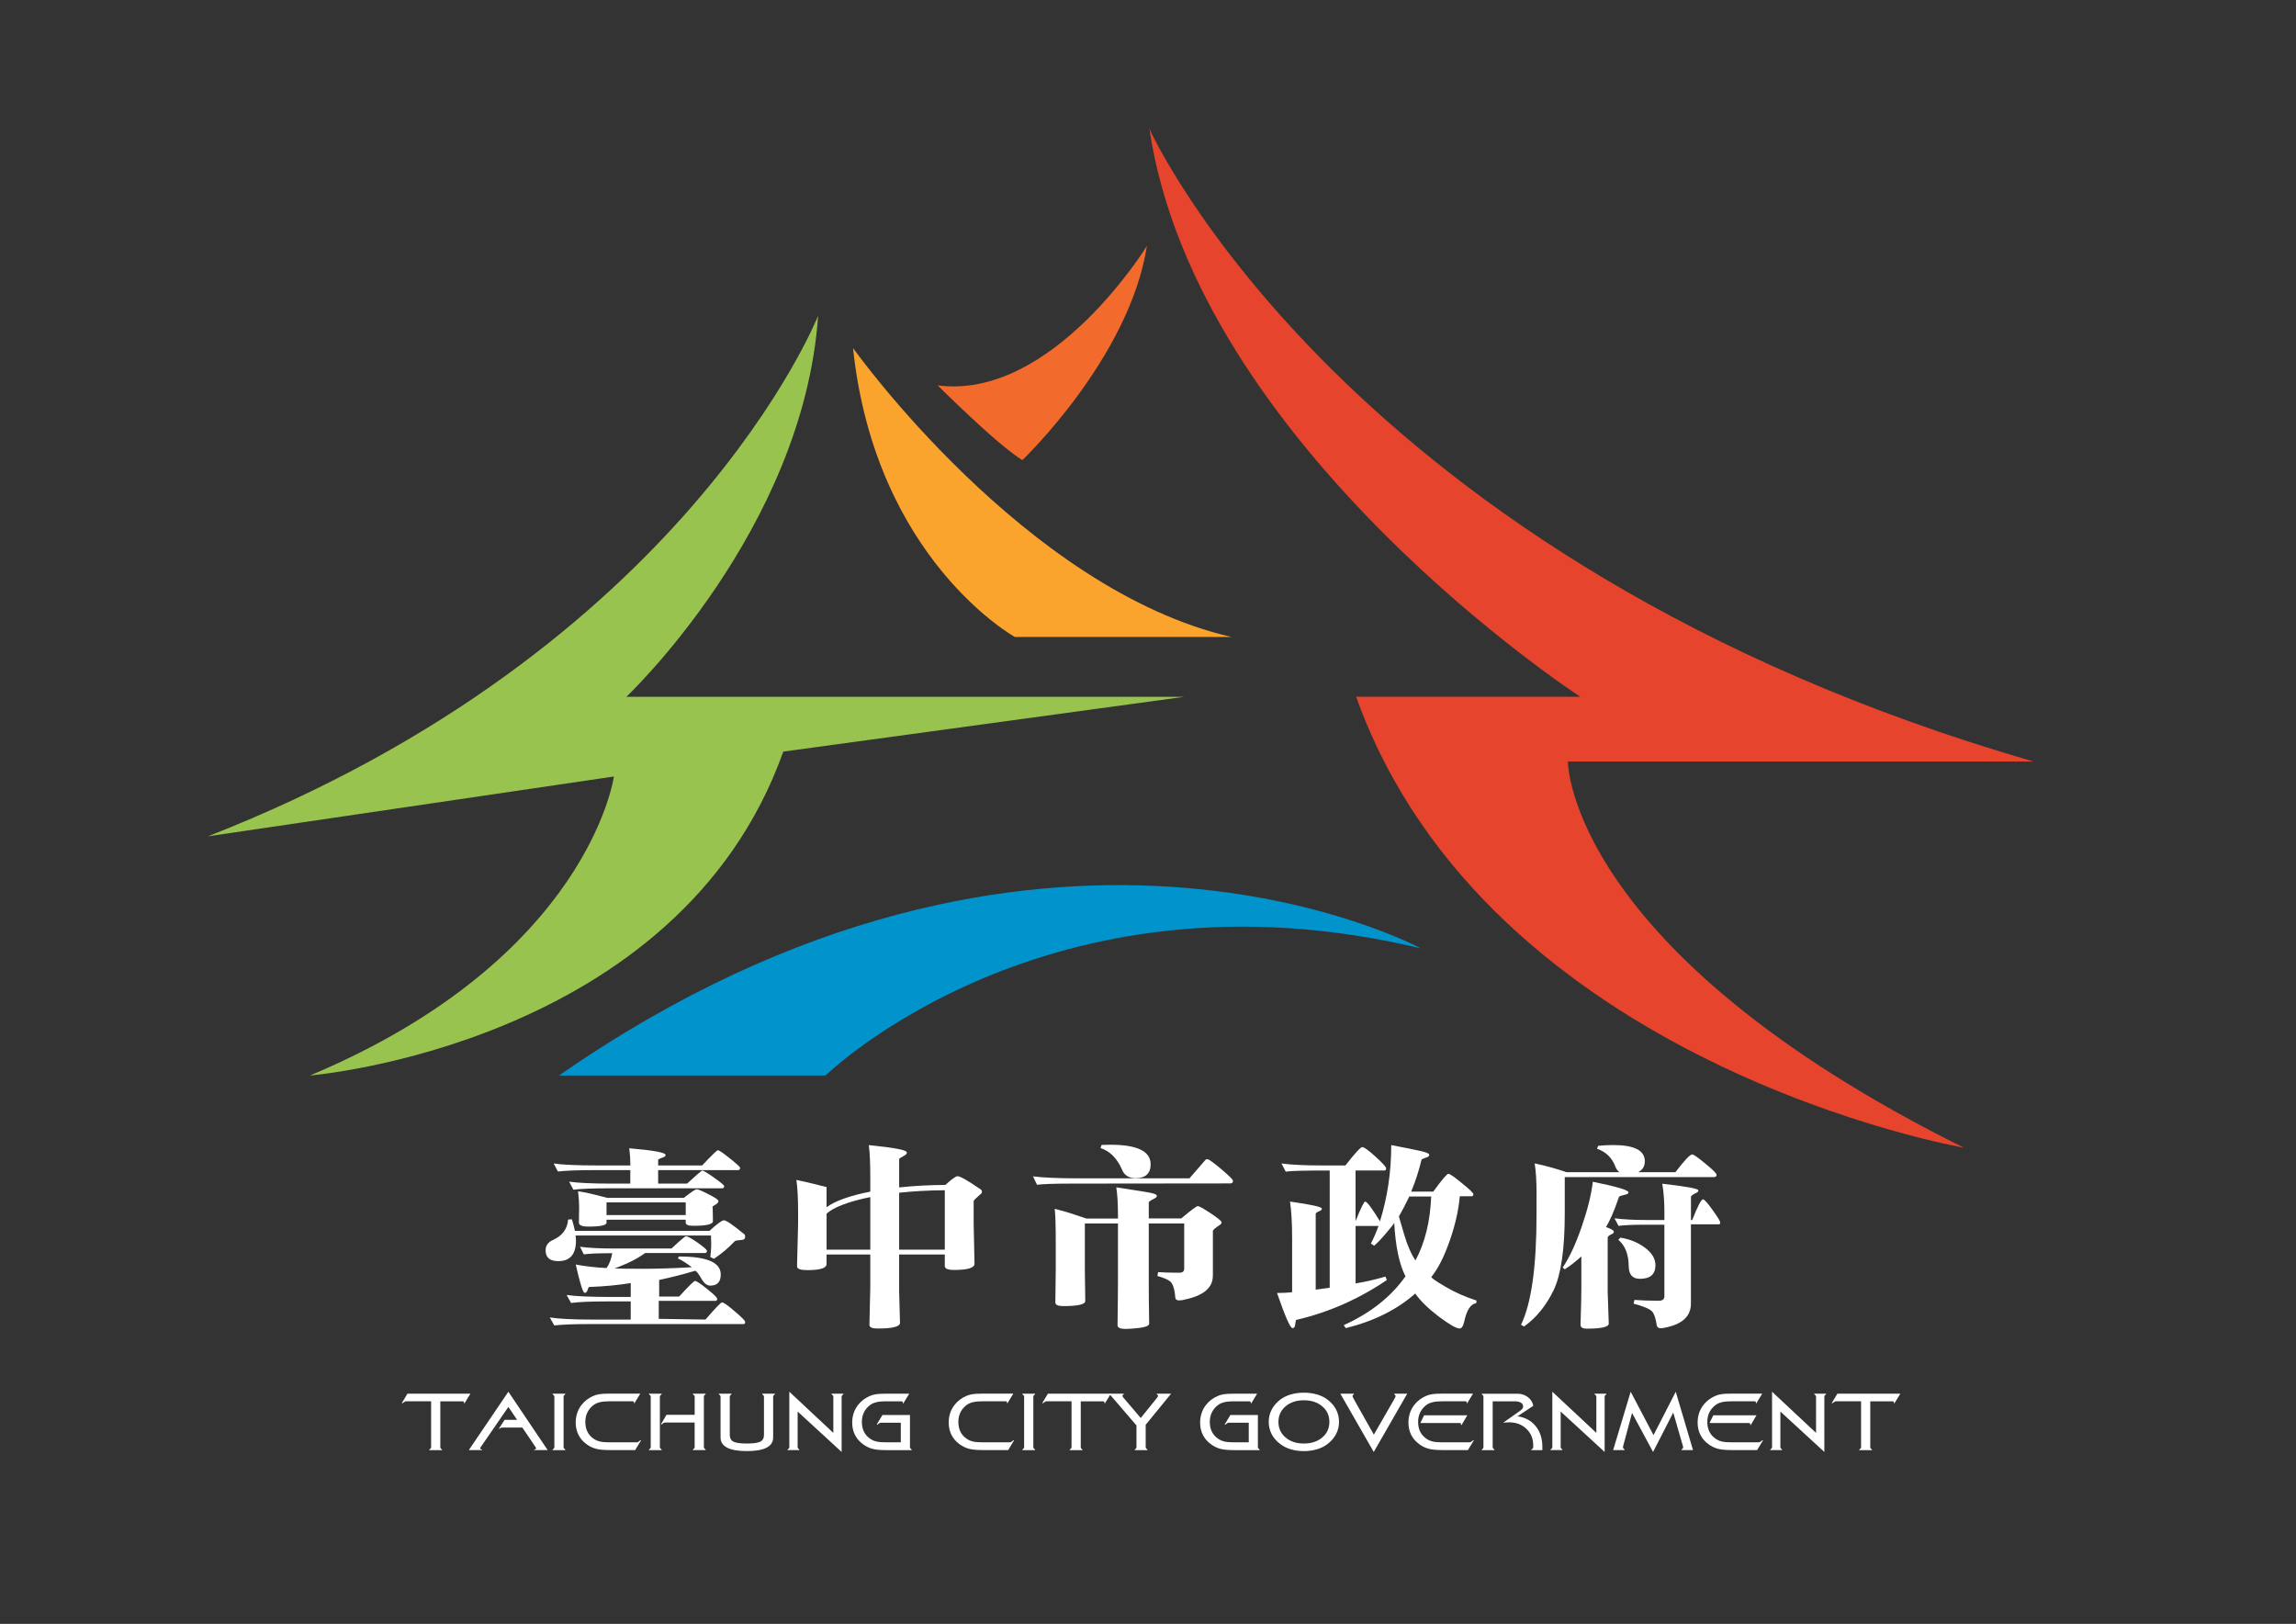 <?xml version="1.0" encoding="utf-8"?>
<!-- Generator: Adobe Illustrator 25.0.1, SVG Export Plug-In . SVG Version: 6.00 Build 0)  -->
<svg version="1.1" id="圖層_1" xmlns="http://www.w3.org/2000/svg" xmlns:xlink="http://www.w3.org/1999/xlink" x="0px" y="0px"
	 viewBox="0 0 1190.55 841.89" style="enable-background:new 0 0 1190.55 841.89;" xml:space="preserve">
<rect x="0" y="0" width="1190.55" height="841.89" fill="#333333" stroke="none"/>
<style type="text/css">
	.st0{fill:#FFFFFF;}
	.st1{fill:#0093CC;}
	.st2{fill:#E6442C;}
	.st3{fill:#F26A2C;}
	.st4{fill:#FAA32D;}
	.st5{fill:#98C34E;}
</style>
<g>
	<g>
		<path class="st0" d="M223.55,726.5h-13.04c-0.15,0-0.3,0.03-0.44,0.09c-0.14,0.05-0.32,0.17-0.55,0.35l-0.89,0.62l-0.27-0.12
			l2.9-4.88h32.66l-3.06,5h-0.23v-0.45c0-0.18-0.07-0.32-0.21-0.43c-0.14-0.11-0.32-0.17-0.55-0.17h-11.55v23.74
			c0,0.19,0.02,0.35,0.06,0.46c0.04,0.11,0.11,0.21,0.22,0.31l0.6,0.51v0.29h-6.59v-0.29l0.6-0.51c0.12-0.09,0.21-0.21,0.26-0.33
			c0.05-0.12,0.08-0.27,0.08-0.44V726.5z"/>
		<path class="st0" d="M250.02,751.8h-6.93l20.52-30.26l20.38,30.26h-7.02v-0.29c0.3,0,0.54-0.05,0.72-0.17
			c0.18-0.11,0.26-0.25,0.26-0.43c0-0.13-0.02-0.24-0.05-0.34c-0.04-0.1-0.08-0.18-0.13-0.24l-6.91-10.21h-9.97
			c-0.47,0-0.78,0.01-0.94,0.03c-0.15,0.02-0.26,0.07-0.32,0.13l-0.66,0.5l-0.23-0.17l2.91-4.51h6.47l-4.5-6.69l-14.39,20.89
			c-0.06,0.08-0.1,0.18-0.14,0.28c-0.03,0.1-0.04,0.21-0.04,0.32c0,0.18,0.09,0.32,0.26,0.43c0.18,0.11,0.42,0.17,0.72,0.17V751.8z"
			/>
		<path class="st0" d="M287.46,750.24v-26.18c0-0.14-0.03-0.26-0.08-0.38c-0.05-0.12-0.14-0.22-0.26-0.32l-0.55-0.51v-0.29h6.54
			v0.29l-0.55,0.51c-0.12,0.11-0.2,0.22-0.25,0.32c-0.05,0.1-0.07,0.23-0.07,0.38v26.18c0,0.17,0.03,0.31,0.08,0.44
			c0.06,0.12,0.13,0.23,0.24,0.33l0.55,0.51v0.29h-6.54v-0.29l0.55-0.51c0.12-0.09,0.21-0.21,0.26-0.33
			C287.44,750.55,287.46,750.4,287.46,750.24z"/>
		<path class="st0" d="M315.85,726.5c-1.94,0-3.54,0.16-4.83,0.47c-1.28,0.32-2.36,0.8-3.25,1.47c-1.4,1.07-2.46,2.34-3.18,3.81
			c-0.72,1.48-1.08,3.12-1.08,4.91c0,1.91,0.35,3.58,1.05,5.03c0.7,1.45,1.75,2.67,3.16,3.65c0.99,0.7,2.09,1.2,3.3,1.49
			c1.22,0.3,2.88,0.44,5,0.44h14.09c0.2,0,0.37-0.03,0.53-0.08c0.16-0.05,0.32-0.15,0.51-0.29l0.89-0.68h0.39l-3.07,5.06h-13.33
			c-3.08,0-5.47-0.23-7.17-0.71c-1.7-0.47-3.3-1.27-4.79-2.38c-1.83-1.34-3.21-2.96-4.15-4.85c-0.93-1.88-1.4-3.99-1.4-6.31
			c0-1.8,0.27-3.48,0.81-5.06c0.54-1.58,1.35-3.03,2.42-4.34c0.75-0.92,1.6-1.74,2.56-2.47c0.96-0.72,2.01-1.35,3.16-1.87
			c1.01-0.45,2.09-0.77,3.25-0.97c1.16-0.19,2.88-0.29,5.15-0.29H332l-3.04,5h-0.23l0.05-0.37v-0.08c0-0.18-0.08-0.32-0.23-0.43
			c-0.15-0.11-0.34-0.17-0.57-0.17H315.85z"/>
		<path class="st0" d="M337.42,750.24v-26.18c0-0.15-0.02-0.28-0.07-0.38c-0.05-0.1-0.13-0.21-0.25-0.32l-0.6-0.51v-0.29h6.59v0.29
			l-0.59,0.51c-0.12,0.1-0.21,0.2-0.26,0.32c-0.06,0.12-0.08,0.24-0.08,0.38v26.18c0,0.17,0.02,0.31,0.08,0.44
			c0.05,0.12,0.14,0.23,0.26,0.33l0.59,0.51v0.29h-6.59v-0.29l0.6-0.51c0.11-0.09,0.19-0.21,0.24-0.33
			C337.39,750.55,337.42,750.4,337.42,750.24z M360.2,750.24v-12.72h-15.37c-0.18,0-0.34,0.02-0.48,0.07
			c-0.14,0.05-0.3,0.15-0.5,0.3l-0.89,0.68l-0.27-0.13l2.9-4.94h14.62v-9.45c0-0.14-0.02-0.26-0.08-0.38
			c-0.06-0.12-0.14-0.22-0.26-0.32l-0.6-0.51v-0.29h6.61v0.29l-0.62,0.51c-0.11,0.08-0.18,0.18-0.22,0.29
			c-0.04,0.11-0.06,0.24-0.06,0.41v26.18c0,0.19,0.02,0.35,0.07,0.46c0.05,0.12,0.12,0.22,0.21,0.3l0.62,0.51v0.29h-6.61v-0.29
			l0.6-0.51c0.12-0.09,0.21-0.21,0.26-0.33C360.17,750.55,360.2,750.4,360.2,750.24z"/>
		<path class="st0" d="M396.14,743.96v-19.91c-0.02-0.15-0.05-0.28-0.09-0.38c-0.04-0.1-0.13-0.21-0.25-0.32l-0.55-0.51v-0.29h6.54
			v0.29l-0.55,0.51c-0.12,0.1-0.21,0.2-0.25,0.31c-0.04,0.11-0.07,0.24-0.09,0.39v21.22c0,2.33-1.14,4.09-3.41,5.27
			c-2.27,1.18-5.68,1.77-10.23,1.77c-4.53,0-7.93-0.59-10.21-1.77c-2.28-1.18-3.42-2.94-3.42-5.27v-21.22
			c0-0.15-0.02-0.28-0.07-0.38c-0.04-0.1-0.13-0.21-0.25-0.32l-0.55-0.51v-0.29h6.54v0.29l-0.55,0.51c-0.12,0.1-0.21,0.2-0.26,0.32
			c-0.05,0.12-0.08,0.24-0.08,0.38v19.91c0,1.65,0.64,2.8,1.9,3.45c1.26,0.65,3.57,0.98,6.91,0.98c3.4,0,5.74-0.32,7.01-0.97
			C395.5,746.77,396.14,745.62,396.14,743.96z"/>
		<path class="st0" d="M432.11,742.87v-18.82c-0.02-0.15-0.05-0.28-0.09-0.38c-0.04-0.1-0.13-0.21-0.25-0.32l-0.6-0.51v-0.29h6.13
			v0.29l-0.57,0.51c-0.11,0.1-0.19,0.2-0.24,0.32c-0.05,0.12-0.08,0.24-0.08,0.38v28.71l-22.81-20.95v18.42
			c0,0.17,0.03,0.31,0.08,0.44c0.05,0.12,0.13,0.23,0.24,0.33l0.55,0.51v0.29h-6.13v-0.29l0.62-0.51c0.11-0.09,0.19-0.21,0.24-0.33
			c0.05-0.12,0.08-0.27,0.08-0.44v-28.7L432.11,742.87z"/>
		<path class="st0" d="M459.24,726.5c-1.94,0-3.54,0.16-4.83,0.47c-1.28,0.32-2.36,0.8-3.25,1.47c-1.4,1.07-2.46,2.34-3.18,3.81
			c-0.72,1.48-1.08,3.12-1.08,4.91c0,1.91,0.35,3.58,1.05,5.03c0.7,1.45,1.75,2.67,3.16,3.65c0.99,0.7,2.09,1.2,3.3,1.49
			c1.22,0.3,2.88,0.44,5,0.44h7.69V737.6h-10.27c-0.2,0-0.37,0.03-0.53,0.08c-0.16,0.06-0.32,0.15-0.51,0.29l-0.89,0.68l-0.27-0.16
			l2.95-4.9h14.27v16.65c0,0.17,0.03,0.31,0.09,0.44c0.06,0.12,0.14,0.23,0.25,0.33l0.55,0.51v0.29h-13.33
			c-3.08,0-5.47-0.23-7.17-0.71c-1.7-0.47-3.3-1.27-4.79-2.38c-1.83-1.34-3.21-2.96-4.15-4.85c-0.94-1.88-1.41-3.99-1.41-6.31
			c0-1.8,0.27-3.48,0.81-5.06c0.54-1.58,1.35-3.03,2.42-4.34c0.75-0.92,1.6-1.74,2.56-2.47c0.96-0.72,2.01-1.35,3.16-1.87
			c1.01-0.45,2.09-0.77,3.25-0.97c1.16-0.19,2.88-0.29,5.15-0.29h12.21l-3.04,5h-0.28l0.05-0.37v-0.08c0-0.18-0.08-0.32-0.23-0.43
			c-0.15-0.11-0.34-0.17-0.57-0.17H459.24z"/>
		<path class="st0" d="M509.27,726.5c-1.94,0-3.55,0.16-4.83,0.47c-1.28,0.32-2.36,0.8-3.25,1.47c-1.4,1.07-2.46,2.34-3.18,3.81
			c-0.72,1.48-1.08,3.12-1.08,4.91c0,1.91,0.35,3.58,1.05,5.03c0.7,1.45,1.75,2.67,3.16,3.65c0.99,0.7,2.09,1.2,3.3,1.49
			c1.22,0.3,2.88,0.44,5,0.44h14.09c0.2,0,0.37-0.03,0.53-0.08c0.15-0.05,0.32-0.15,0.5-0.29l0.89-0.68h0.39l-3.06,5.06h-13.34
			c-3.08,0-5.47-0.23-7.17-0.71c-1.7-0.47-3.3-1.27-4.79-2.38c-1.83-1.34-3.21-2.96-4.15-4.85c-0.93-1.88-1.4-3.99-1.4-6.31
			c0-1.8,0.27-3.48,0.81-5.06c0.54-1.58,1.35-3.03,2.42-4.34c0.75-0.92,1.6-1.74,2.56-2.47c0.96-0.72,2.01-1.35,3.16-1.87
			c1.01-0.45,2.09-0.77,3.25-0.97c1.16-0.19,2.88-0.29,5.15-0.29h16.15l-3.04,5h-0.23l0.04-0.37v-0.08c0-0.18-0.08-0.32-0.23-0.43
			c-0.15-0.11-0.34-0.17-0.57-0.17H509.27z"/>
		<path class="st0" d="M531.04,750.24v-26.18c0-0.14-0.03-0.26-0.08-0.38c-0.05-0.12-0.14-0.22-0.26-0.32l-0.55-0.51v-0.29h6.54
			v0.29l-0.55,0.51c-0.12,0.11-0.21,0.22-0.25,0.32c-0.05,0.1-0.07,0.23-0.07,0.38v26.18c0,0.17,0.03,0.31,0.08,0.44
			c0.06,0.12,0.14,0.23,0.24,0.33l0.55,0.51v0.29h-6.54v-0.29l0.55-0.51c0.12-0.09,0.21-0.21,0.26-0.33
			C531.01,750.55,531.04,750.4,531.04,750.24z"/>
		<path class="st0" d="M555.63,726.5h-13.04c-0.15,0-0.3,0.03-0.43,0.09c-0.14,0.05-0.32,0.17-0.55,0.35l-0.89,0.62l-0.27-0.12
			l2.9-4.88h32.66l-3.06,5h-0.23v-0.45c0-0.18-0.07-0.32-0.21-0.43c-0.14-0.11-0.32-0.17-0.55-0.17h-11.55v23.74
			c0,0.19,0.02,0.35,0.05,0.46c0.04,0.11,0.11,0.21,0.22,0.31l0.6,0.51v0.29h-6.59v-0.29l0.59-0.51c0.12-0.09,0.21-0.21,0.27-0.33
			c0.05-0.12,0.08-0.27,0.08-0.44V726.5z"/>
		<path class="st0" d="M589.3,750.24v-11.22l-14.14-16.47h7.55v0.29l-0.48,0.37c-0.06,0.07-0.11,0.15-0.16,0.24
			c-0.05,0.09-0.07,0.17-0.07,0.24c0,0.22,0.25,0.62,0.76,1.2c0.07,0.08,0.13,0.15,0.18,0.21l8.58,10.06l8.09-10.06
			c0.03-0.04,0.09-0.12,0.18-0.23c0.48-0.54,0.71-0.93,0.71-1.17c0-0.07-0.03-0.15-0.07-0.24c-0.04-0.09-0.1-0.17-0.15-0.24
			l-0.44-0.37v-0.29h7.41l-13.17,16.1v11.59c0,0.17,0.02,0.31,0.08,0.44c0.06,0.12,0.14,0.23,0.27,0.33l0.55,0.51v0.29h-6.57v-0.29
			l0.57-0.51c0.1-0.09,0.18-0.21,0.23-0.33C589.28,750.55,589.3,750.4,589.3,750.24z"/>
		<path class="st0" d="M639.64,726.5c-1.93,0-3.54,0.16-4.82,0.47c-1.28,0.32-2.37,0.8-3.25,1.47c-1.4,1.07-2.46,2.34-3.18,3.81
			c-0.71,1.48-1.07,3.12-1.07,4.91c0,1.91,0.34,3.58,1.05,5.03c0.7,1.45,1.75,2.67,3.16,3.65c0.99,0.7,2.09,1.2,3.3,1.49
			c1.21,0.3,2.88,0.44,5,0.44h7.69V737.6h-10.27c-0.2,0-0.37,0.03-0.53,0.08c-0.15,0.06-0.32,0.15-0.51,0.29l-0.89,0.68l-0.28-0.16
			l2.95-4.9h14.27v16.65c0,0.17,0.03,0.31,0.09,0.44c0.06,0.12,0.15,0.23,0.26,0.33l0.55,0.51v0.29h-13.34
			c-3.08,0-5.47-0.23-7.17-0.71c-1.7-0.47-3.3-1.27-4.79-2.38c-1.83-1.34-3.22-2.96-4.15-4.85c-0.94-1.88-1.41-3.99-1.41-6.31
			c0-1.8,0.28-3.48,0.81-5.06c0.54-1.58,1.34-3.03,2.41-4.34c0.75-0.92,1.6-1.74,2.56-2.47c0.96-0.72,2.01-1.35,3.16-1.87
			c1.01-0.45,2.08-0.77,3.25-0.97c1.16-0.19,2.88-0.29,5.14-0.29h12.22l-3.04,5h-0.27l0.04-0.37v-0.08c0-0.18-0.08-0.32-0.23-0.43
			c-0.16-0.11-0.35-0.17-0.58-0.17H639.64z"/>
		<path class="st0" d="M676.1,722.03c2.46,0,4.74,0.32,6.85,0.94c2.12,0.62,3.93,1.52,5.44,2.68c1.96,1.51,3.45,3.24,4.44,5.18
			c1,1.94,1.5,4.06,1.5,6.33c0,2.26-0.5,4.36-1.51,6.31c-1,1.94-2.49,3.66-4.44,5.16c-1.53,1.19-3.35,2.11-5.46,2.74
			c-2.11,0.63-4.38,0.95-6.83,0.95c-2.42,0-4.69-0.31-6.8-0.95c-2.11-0.63-3.93-1.55-5.46-2.74c-1.97-1.48-3.45-3.19-4.45-5.13
			c-1-1.93-1.5-4.05-1.5-6.34c0-2.27,0.5-4.37,1.51-6.32c1-1.95,2.49-3.68,4.43-5.19c1.51-1.17,3.32-2.06,5.43-2.68
			C671.39,722.35,673.66,722.03,676.1,722.03z M676.1,725.97c-3.89,0-7.06,1.05-9.51,3.14c-2.45,2.1-3.68,4.78-3.68,8.06
			c0,3.29,1.23,5.98,3.68,8.08c2.45,2.09,5.62,3.14,9.51,3.14c3.89,0,7.06-1.05,9.53-3.14c2.47-2.09,3.69-4.79,3.69-8.08
			c0-3.28-1.23-5.97-3.69-8.06C683.17,727.01,679.99,725.97,676.1,725.97z"/>
		<path class="st0" d="M712.38,743.79l10.77-18.73c0.17-0.3,0.3-0.56,0.38-0.78c0.08-0.22,0.12-0.39,0.12-0.52
			c0-0.09-0.02-0.18-0.06-0.27c-0.03-0.08-0.09-0.16-0.17-0.22l-0.46-0.43v-0.29h6.73l-17.36,30.22L695,722.55h7.02v0.29l-0.41,0.37
			c-0.09,0.08-0.16,0.17-0.21,0.27c-0.05,0.1-0.08,0.18-0.08,0.25c0,0.12,0.05,0.31,0.14,0.56c0.09,0.25,0.22,0.52,0.39,0.81
			L712.38,743.79z"/>
		<path class="st0" d="M747.65,726.5c-1.94,0-3.54,0.16-4.82,0.47c-1.28,0.32-2.36,0.8-3.25,1.47c-1.41,1.07-2.46,2.34-3.18,3.81
			c-0.71,1.48-1.07,3.12-1.07,4.91c0,1.91,0.35,3.58,1.05,5.03c0.7,1.45,1.75,2.67,3.16,3.65c0.99,0.7,2.09,1.2,3.3,1.49
			c1.22,0.3,2.88,0.44,5,0.44h14.09c0.2,0,0.37-0.03,0.53-0.08c0.15-0.05,0.32-0.15,0.5-0.29l0.89-0.68h0.39l-3.07,5.06h-13.34
			c-3.08,0-5.47-0.23-7.17-0.71c-1.7-0.47-3.3-1.27-4.79-2.38c-1.83-1.34-3.21-2.96-4.16-4.85c-0.93-1.88-1.4-3.99-1.4-6.31
			c0-1.8,0.28-3.48,0.81-5.06c0.54-1.58,1.35-3.03,2.42-4.34c0.74-0.92,1.6-1.74,2.56-2.47c0.96-0.72,2.01-1.35,3.16-1.87
			c1.01-0.45,2.09-0.77,3.25-0.97c1.16-0.19,2.88-0.29,5.14-0.29h16.15l-3.04,5h-0.23l0.05-0.37v-0.08c0-0.18-0.08-0.32-0.23-0.43
			c-0.16-0.11-0.35-0.17-0.57-0.17H747.65z M736.49,737.76l1.96-4.01h22.4l-3,5.07h-0.28l0.04-0.41v-0.09c0-0.16-0.07-0.3-0.21-0.4
			c-0.14-0.1-0.34-0.16-0.58-0.16H736.49z"/>
		<path class="st0" d="M786.55,722.55c2.2,0,4.07,0.57,5.61,1.71c1.55,1.14,2.52,2.66,2.92,4.57l-8.19,5.44
			c3.95,0.55,7.08,2.25,9.39,5.09c2.32,2.84,3.48,6.41,3.48,10.72v1.73h-5.67v-0.29l0.62-0.51c0.1-0.09,0.19-0.21,0.24-0.33
			c0.06-0.12,0.08-0.27,0.08-0.44v-0.92c0-3.44-1.18-6.29-3.54-8.54c-2.36-2.25-5.33-3.37-8.93-3.37c-0.46,0-0.94,0.01-1.46,0.05
			c-0.52,0.03-1.07,0.08-1.66,0.15l8.66-6.11c0.64-0.47,1.08-0.87,1.33-1.21c0.25-0.34,0.37-0.71,0.37-1.12
			c0-0.82-0.38-1.47-1.16-1.95c-0.78-0.47-1.86-0.71-3.25-0.71H774v23.74c0,0.17,0.03,0.31,0.08,0.44c0.05,0.12,0.14,0.23,0.26,0.33
			l0.55,0.51v0.29h-6.54v-0.29l0.55-0.51c0.11-0.09,0.19-0.21,0.24-0.33c0.05-0.12,0.07-0.27,0.07-0.44v-26.18
			c0-0.15-0.02-0.28-0.06-0.38c-0.04-0.1-0.13-0.21-0.25-0.32l-0.55-0.51v-0.29H786.55z"/>
		<path class="st0" d="M827.76,742.87v-18.82c-0.02-0.15-0.05-0.28-0.09-0.38c-0.05-0.1-0.13-0.21-0.25-0.32l-0.6-0.51v-0.29h6.13
			v0.29l-0.58,0.51c-0.1,0.1-0.18,0.2-0.24,0.32c-0.05,0.12-0.07,0.24-0.07,0.38v28.71l-22.8-20.95v18.42
			c0,0.17,0.02,0.31,0.08,0.44c0.05,0.12,0.13,0.23,0.24,0.33l0.55,0.51v0.29h-6.13v-0.29l0.61-0.51c0.11-0.09,0.19-0.21,0.24-0.33
			c0.05-0.12,0.08-0.27,0.08-0.44v-28.7L827.76,742.87z"/>
		<path class="st0" d="M857.4,744.04l11.53-22.5l8.95,30.26h-5.95v-0.29l0.57-0.51c0.08-0.07,0.15-0.16,0.2-0.29
			c0.05-0.13,0.08-0.26,0.08-0.39c0-0.07-0.01-0.17-0.05-0.31c-0.03-0.14-0.07-0.3-0.14-0.47l-4.96-17.21l-10.46,20.44l-10.9-20.24
			l-4.56,16.99c-0.04,0.15-0.08,0.29-0.11,0.41c-0.02,0.12-0.03,0.24-0.03,0.35c0,0.15,0.02,0.29,0.07,0.41
			c0.05,0.13,0.11,0.23,0.2,0.31l0.53,0.51v0.29h-5.9l9.08-30.26L857.4,744.04z"/>
		<path class="st0" d="M897.61,726.5c-1.93,0-3.54,0.16-4.82,0.47c-1.28,0.32-2.37,0.8-3.25,1.47c-1.4,1.07-2.46,2.34-3.18,3.81
			c-0.71,1.48-1.07,3.12-1.07,4.91c0,1.91,0.35,3.58,1.06,5.03c0.7,1.45,1.75,2.67,3.15,3.65c0.99,0.7,2.09,1.2,3.3,1.49
			c1.22,0.3,2.88,0.44,5,0.44h14.09c0.2,0,0.37-0.03,0.53-0.08c0.15-0.05,0.32-0.15,0.5-0.29l0.89-0.68h0.39l-3.07,5.06h-13.34
			c-3.08,0-5.47-0.23-7.17-0.71c-1.7-0.47-3.3-1.27-4.79-2.38c-1.83-1.34-3.21-2.96-4.16-4.85c-0.93-1.88-1.4-3.99-1.4-6.31
			c0-1.8,0.27-3.48,0.81-5.06c0.54-1.58,1.35-3.03,2.42-4.34c0.74-0.92,1.6-1.74,2.56-2.47c0.96-0.72,2.01-1.35,3.16-1.87
			c1.01-0.45,2.09-0.77,3.25-0.97c1.16-0.19,2.88-0.29,5.14-0.29h16.15l-3.04,5h-0.23l0.04-0.37v-0.08c0-0.18-0.08-0.32-0.23-0.43
			c-0.16-0.11-0.35-0.17-0.58-0.17H897.61z M886.44,737.76l1.97-4.01h22.39l-3,5.07h-0.27l0.05-0.41v-0.09c0-0.16-0.07-0.3-0.22-0.4
			c-0.15-0.1-0.34-0.16-0.58-0.16H886.44z"/>
		<path class="st0" d="M941.68,742.87v-18.82c-0.01-0.15-0.04-0.28-0.09-0.38c-0.04-0.1-0.13-0.21-0.25-0.32l-0.6-0.51v-0.29h6.13
			v0.29l-0.57,0.51c-0.11,0.1-0.19,0.2-0.24,0.32c-0.05,0.12-0.08,0.24-0.08,0.38v28.71l-22.8-20.95v18.42
			c0,0.17,0.02,0.31,0.08,0.44c0.05,0.12,0.13,0.23,0.24,0.33l0.55,0.51v0.29h-6.13v-0.29l0.61-0.51c0.11-0.09,0.19-0.21,0.25-0.33
			c0.05-0.12,0.08-0.27,0.08-0.44v-28.7L941.68,742.87z"/>
		<path class="st0" d="M965.01,726.5h-13.04c-0.15,0-0.29,0.03-0.43,0.09c-0.14,0.05-0.32,0.17-0.55,0.35l-0.9,0.62l-0.27-0.12
			l2.91-4.88h32.66l-3.07,5h-0.23v-0.45c0-0.18-0.07-0.32-0.21-0.43c-0.14-0.11-0.32-0.17-0.55-0.17H969.8v23.74
			c0,0.19,0.02,0.35,0.05,0.46c0.04,0.11,0.11,0.21,0.22,0.31l0.6,0.51v0.29h-6.59v-0.29l0.6-0.51c0.12-0.09,0.2-0.21,0.26-0.33
			c0.05-0.12,0.08-0.27,0.08-0.44V726.5z"/>
	</g>
</g>
<g>
	<path class="st1" d="M289.89,557.58H428.1c0,0,114.95-112.37,308.68-65.88C736.78,491.7,539.16,384.51,289.89,557.58z"/>
	<path class="st2" d="M595.99,66.76c0,0,100.75,224.74,458.52,328.07H812.98c0,0-0.01,98.15,205.36,200.2
		c0,0-246.69-42.63-315.15-233.79h116.25C819.44,361.24,620.52,232.07,595.99,66.76z"/>
	<path class="st3" d="M486.23,199.81c0,0,31,30.98,43.9,38.73c0,0,55.55-52.94,64.59-111.06
		C594.73,127.49,545.65,207.56,486.23,199.81z"/>
	<path class="st4" d="M442.32,180.44c0,0,89.11,125.27,196.32,149.81H526.27C526.27,330.25,453.94,290.21,442.32,180.44z"/>
	<path class="st5" d="M424.24,163.64c0,0-68.46,173.08-316.44,269.94l210.53-31c0,0-12.92,94.29-157.58,155
		c0,0,191.16-15.5,245.41-167.91l207.93-28.41h-289.3C324.79,361.25,416.49,274.72,424.24,163.64z"/>
</g>
<g>
	<path class="st0" d="M508.41,616.57c-6.6-4.52-10.57-6.78-11.89-6.78c-0.9,0-3.03,1.54-6.33,4.53c-8.07,0.04-16.24,0.47-23.94,1.29
		v-14.72c0-0.2,1.02-0.88,3.08-2.03c0.59-0.33,0.88-0.81,0.88-1.42c0-1.21-6.57-2.46-19.71-3.75c0.52,3.85,0.77,9.35,0.77,16.5
		l0,7.61c-9.89,1.93-18.01,4.64-22.67,8.08v-10.44c-5.09-1.33-10.3-2.58-15.64-3.73c0.59,4.32,0.88,9.72,0.88,16.21v6.68
		c0,1.76-0.19,9.05-0.55,21.87v0.1c0,1.28,1.8,1.92,5.39,1.92c6.61,0,9.91-1.05,9.91-3.14v-4.96h22.68v17.22
		c0,1.15-0.15,7.53-0.44,19.14v0.1c0,1.29,1.39,1.92,4.18,1.92c7.78,0,11.67-0.97,11.67-2.93c-0.29-9.59-0.44-15.02-0.44-16.3
		v-19.14h23.67v5.98c0,1.35,1.62,2.02,4.84,2.02c7.05,0,10.57-1.08,10.57-3.24c-0.29-12.76-0.44-19.78-0.44-21.06v-11.45
		c0-0.27,1.1-1.38,3.3-3.34c0.66-0.4,0.99-0.88,0.99-1.42C509.19,617.35,508.93,616.91,508.41,616.57z M428.61,647.87v-18.65
		c3.44-3.22,11.41-6.33,22.67-8.59l0,27.25H428.61z M466.24,647.87V618.4h0.01v-0.04c7.18-0.77,15.12-1.23,23.66-1.28v30.79H466.24z
		"/>
	<path class="st0" d="M298.43,640.57c0.15,0.74,0.22,1.62,0.22,2.63c0,7.09-3.05,10.63-9.14,10.63c-4.4,0-6.6-1.86-6.6-5.57
		c0-2.5,1.32-4.32,3.96-5.47c4.77-2.16,7.34-5.67,7.71-10.53l1.98-0.1c0.81,2.7,1.32,4.69,1.54,5.97h69.8
		c3.96-3.64,6.46-5.47,7.48-5.47c1.18,0,4.55,2.3,10.13,6.89c0.14,0.07,0.25,0.14,0.32,0.21c0.37,0.33,0.55,0.81,0.55,1.42
		c0,0.95-0.48,1.49-1.43,1.62c-2.35,0.2-3.63,0.4-3.85,0.6c-3.38,3.58-7.01,6.65-10.9,9.21l-1.87-0.91
		c0.22-1.82,0.37-3.67,0.44-5.57c0-0.54,0-1.15,0-1.82c0-1.42-0.04-2.67-0.11-3.75H298.43z M365.81,684.12
		c5.14-5.94,8-8.91,8.59-8.91c0.81,0,3.01,1.55,6.6,4.66c3.6,3.04,5.39,4.86,5.39,5.47c0,0.74-0.26,1.12-0.77,1.12h-79.6
		c-8.52,0-14.72,0.24-18.61,0.71l-2.31-4.15c4.7,0.75,12.22,1.12,22.57,1.12h19.38v-9.42h-12.33c-8.51,0-14.72,0.27-18.6,0.81
		l-2.31-4.15c4.7,0.68,12.22,1.02,22.57,1.02h10.68v-7.19c-6.68,1.08-13.87,1.76-21.58,2.03c-0.22,0-0.55,0.68-0.99,2.03
		c-0.3,0.68-0.74,1.01-1.32,1.01c-0.88,0-2.42-4.89-4.62-14.68c5.21,0.95,10.53,1.56,15.96,1.82c1.4-1.89,2.38-4.46,2.97-7.7
		c-7.12,0-12.04,0.21-14.75,0.61l-1.98-3.95c4.4,0.61,10.27,0.91,17.61,0.91h29.84c4.55-4.25,7.05-6.38,7.49-6.38
		c0.81,0,2.83,1.11,6.05,3.34c3.23,2.29,4.84,3.71,4.84,4.25c0,0.74-0.37,1.12-1.1,1.12h-30.94c-2.42,1.82-5.54,3.61-9.36,5.36
		c-3.82,1.69-6.06,2.53-6.72,2.53c0.96,0.21,5.91,0.3,14.87,0.3c7.27,0,15.74-0.27,25.43-0.81c-2.94-2.22-5.36-3.74-7.27-4.55
		l0.55-1.01c0.07,0,0.18,0,0.33,0c14.24,0,21.36,3.11,21.36,9.32c0,3.85-1.8,5.77-5.39,5.77c-1.61,0-3.05-1.01-4.3-3.03
		c-1.76-3.11-2.97-4.66-3.63-4.66c-5.58,1.69-11.78,3.27-18.61,4.76v8.61h10.35c4.92-5.4,7.67-8.1,8.26-8.1
		c0.73,0,2.82,1.38,6.27,4.15c3.45,2.77,5.18,4.46,5.18,5.07c0,0.74-0.26,1.11-0.77,1.11h-29.51v9.32L365.81,684.12z M315.93,616.07
		c-8.52,0-14.72,0.24-18.61,0.71l-2.2-4.15c4.62,0.67,12.11,1.01,22.46,1.01h9.25v-6.99H307.9c-8.44,0-14.64,0.24-18.6,0.71
		l-2.2-4.15c4.62,0.67,12.14,1.01,22.57,1.01h17.18c0-0.13,0-0.37,0-0.71c0-2.57-0.18-5.3-0.55-8.2
		c12.55,1.08,18.82,2.23,18.82,3.44c0,0.54-0.37,0.95-1.1,1.22c-1.83,0.61-2.75,1.08-2.75,1.42v2.84h22.79
		c4.99-5.27,7.71-7.9,8.15-7.9c0.66,0,2.75,1.42,6.27,4.25c3.53,2.83,5.29,4.45,5.29,4.86c0,0.81-0.37,1.21-1.1,1.21h-41.4v6.99
		h14.98c4.92-4.52,7.56-6.78,7.93-6.78c0.58,0,2.64,1.25,6.17,3.75c3.45,2.43,5.17,3.88,5.17,4.35c0,0.74-0.41,1.12-1.22,1.12
		H315.93z M369.55,626.5c0,1.49,0.04,3.07,0.11,4.76v1.92c0,1.55-3.38,2.33-10.13,2.33c-2.64,0-3.96-0.54-3.96-1.62v-1.52H314.5
		v1.52c0,1.35-3.12,2.03-9.36,2.03c-3.3,0-4.95-0.68-4.95-2.03c0.07-2.02,0.11-4.73,0.11-8.1c0-2.16-0.18-4.89-0.55-8.21
		c3.89,0.61,8.92,1.76,15.09,3.45h39.74c3.74-2.97,5.98-4.46,6.72-4.46c0.73,0,2.79,0.88,6.17,2.63c3.37,1.69,5.06,2.84,5.06,3.44
		c0,0.61-0.37,1.15-1.1,1.62c-1.32,0.81-1.98,1.25-1.98,1.32L369.55,626.5z M355.57,623.36H314.5v6.58h41.07V623.36z"/>
	<path class="st0" d="M555.68,613.63c-8.8,0-14.79,0.21-17.94,0.61l-2.1-4.35c5.29,0.67,13.18,1.01,23.67,1.01h57.47
		c4.18-4.79,6.94-7.97,8.25-9.52c0.22-0.27,0.59-0.4,1.1-0.4c0.66,0,3.04,1.72,7.16,5.16c4.04,3.44,6.05,5.43,6.05,5.98
		c0,0.95-0.44,1.42-1.32,1.42L555.68,613.63z M628.9,661.44c0,6.34-5.1,10.5-15.3,12.46l-0.1,0.1c-0.96,0.14-1.66,0.2-2.09,0.2
		c-1.25,0-1.91-0.54-1.99-1.62c-0.37-4.53-1.32-7.32-2.86-8.4c-1.48-1.01-3.6-1.89-6.39-2.64l0.33-2.02c2.86,0.2,5.98,0.3,9.36,0.3
		c0.59,0,1.21,0,1.87,0c1.54,0,2.32-0.71,2.32-2.13v-23.39h-18.38v31.6c0,4.73,0.06,11.51,0.21,20.35c0,1.29-2.75,2.13-8.25,2.53
		h-0.11c-1.76,0.14-3.05,0.2-3.86,0.2c-2.79,0-4.18-0.64-4.18-1.92c0.15-10.27,0.22-17.99,0.22-23.19v-29.57h-17.17v24.41
		c0,1.68,0.07,6.95,0.22,15.8c0,1.76-3.81,2.63-11.45,2.63c-2.72,0-4.07-0.64-4.07-1.92c0.15-10.26,0.22-16.24,0.22-17.92v-12.26
		c0-9.45-0.18-15.56-0.55-18.33c3.52,0.88,6.38,1.69,8.59,2.43c2.72,0.94,5.36,1.82,7.92,2.63h16.3c0-0.2,0-0.54,0-1.01
		c0-6.48-0.29-11.54-0.88-15.19c5.87,0.88,10.82,1.66,14.86,2.33c4.11,0.61,6.17,1.28,6.17,2.03c0,0.61-0.48,1.12-1.44,1.52
		c-1.83,0.95-2.74,1.59-2.74,1.92v8.31h16.84c5.07-4.26,7.93-6.38,8.59-6.38c0.66,0,2.9,1.25,6.71,3.75
		c3.74,2.5,5.62,4.05,5.62,4.66c0,0.48-0.29,0.91-0.88,1.32c-2.43,1.62-3.64,2.67-3.64,3.14V661.44z M570.66,595.21l0.55-1.62
		c1.25-0.07,2.79-0.1,4.62-0.1c13.87,0,20.81,3.37,20.81,10.12c0,4.8-2.61,7.19-7.82,7.19c-3.52,0-5.87-1.48-7.04-4.45
		C579.21,600.47,575.5,596.76,570.66,595.21z"/>
	<path class="st0" d="M714.81,635.61h-11.89v29.77c4.99-0.81,10.17-1.99,15.52-3.55l0.67,1.82c-14.68,9.93-30.35,16.81-47.01,20.66
		c-0.15,0.07-0.33,0.98-0.55,2.74c-0.15,1.01-0.59,1.52-1.33,1.52c-1.17,0-3.85-6.08-8.03-18.23c3.08,0,5.69-0.13,7.82-0.4v-27.95
		c0-7.9-0.37-14.24-1.1-19.04c11.01,1.55,16.51,2.77,16.51,3.65c0,0.54-0.37,0.94-1.09,1.21c-1.39,0.61-2.09,1.08-2.09,1.42v39.39
		c3.15-0.41,5.57-0.74,7.26-1.01v-60.76h-7.16c-2.05,0-4.21,0.04-6.5,0.1c-0.5,0-0.87,0-1.09,0c-3.67,0.07-6.35,0.24-8.05,0.51
		l-2.2-4.25c4.99,0.67,11.82,1.01,20.48,1.01h12.66c4.99-6.35,7.89-9.52,8.7-9.52c0.96,0,3.27,1.65,6.93,4.96
		c3.67,3.37,5.51,5.4,5.51,6.08c0,0.74-0.34,1.11-1,1.11h-14.87v26.23c2.72-6.75,4.37-10.13,4.96-10.13c0.95,0,3.52,3.41,7.7,10.23
		c3.89-12.49,5.84-25.66,5.84-39.5c5.72,1.08,10.45,2.03,14.2,2.84c3.67,0.74,5.5,1.48,5.5,2.22c0,0.61-0.48,1.05-1.43,1.32
		c-1.69,0.61-2.54,0.98-2.54,1.12c-1.46,6.01-3.26,11.54-5.39,16.61h11.45c4.48-6.14,7.08-9.22,7.82-9.22
		c0.81,0,3.15,1.62,7.04,4.86c3.97,3.17,5.95,5.09,5.95,5.77c0,0.67-0.37,1.01-1.1,1.01h-5.95c-0.66,7.36-2.42,15.09-5.28,23.19
		c-2.86,8.17-6.02,14.38-9.47,18.63c0,0.54,2.42,2.23,7.27,5.06c4.77,2.84,10.17,5.23,16.17,7.19l-0.21,1.42
		c-2.86,0.27-4.95,3.55-6.27,9.82c-0.52,2.17-1.29,3.24-2.31,3.24c-1.69,0-5.29-2.06-10.79-6.18c-5.5-4.19-9.58-8.17-12.22-11.95
		c-9.46,8.37-21.47,14.35-35.99,17.93l-1.1-1.52c13.86-6.28,24.54-14.72,32.03-25.32c-3.23-6.28-5.17-15.53-5.83-27.75
		c0,0.27-1.32,1.96-3.95,5.06c-2.65,3.17-4.81,5.44-6.5,6.79l-1.66-1.11C712.24,642.09,713.56,639.05,714.81,635.61z M742.11,620.32
		h-11.34c-1.98,4.12-3.78,7.56-5.39,10.33c0,0.14,0.88,3.17,2.64,9.12c1.77,5.94,3.75,10.5,5.95,13.67
		C738.88,644.32,741.61,633.28,742.11,620.32z"/>
	<path class="st0" d="M796.76,619.26c0-6.82-0.33-12.19-0.99-16.1c5.95,1.28,11.45,2.8,16.51,4.56h27.53
		c-0.81-0.47-1.51-1.35-2.1-2.63c-1.68-4.72-4.88-7.9-9.58-9.52l0.55-1.52c2.35-0.27,4.95-0.4,7.81-0.4c10.94,0,16.41,2.8,16.41,8.4
		c0,2.57-1.14,4.46-3.41,5.67h19.26c4.7-6.14,7.6-9.22,8.7-9.22c0.73,0,3.01,1.59,6.82,4.76c3.89,3.17,5.83,5.09,5.83,5.77
		c0,0.81-0.44,1.22-1.32,1.22h-77.4v18.84c0,18.43-1.91,31.66-5.72,39.69c-3.9,8.1-9.03,14.42-15.41,18.94l-1.55-0.91
		c5.37-11.07,8.04-30.08,8.04-57.01V619.26z M825.94,612.68c12.33,2.5,18.49,4.32,18.49,5.47c0,0.54-0.44,0.91-1.32,1.12
		c-2.28,0.54-3.45,0.91-3.52,1.11c-0.08,0-0.33,0.68-0.77,2.03c-1.91,5.6-3.93,10.19-6.06,13.77c2.72,0.95,4.07,1.73,4.07,2.33
		c0,0.54-0.29,0.95-0.88,1.22c-1.54,0.67-2.31,1.31-2.31,1.92v28.15c0,0.88,0.18,6.35,0.55,16.41c0,1.75-3.78,2.63-11.34,2.63
		c-2.2,0-3.3-0.67-3.3-2.03c0.28-8.85,0.43-15.02,0.43-18.53v-16.91c-2.86,2.63-5.72,4.86-8.59,6.69l-1.1-0.91
		c3.45-5.06,6.71-12.05,9.8-20.96C823.18,627.26,825.13,619.43,825.94,612.68z M853.68,634.95c-6.9,0-11.7,0.2-14.42,0.61
		l-2.09-3.95c4.48,0.61,10.35,0.91,17.62,0.91h8.26v-3.95c0-5.6-0.37-10.56-1.1-14.88c12.48,1.42,18.72,2.57,18.72,3.44
		c0,0.61-0.37,1.05-1.1,1.31c-1.84,0.88-2.75,1.56-2.75,2.03v12.04h0.66c2.79-7.15,4.66-10.73,5.61-10.73
		c0.66,0,2.31,1.86,4.96,5.57c2.64,3.65,3.96,5.81,3.96,6.48c0,0.61-0.25,0.91-0.76,0.91H876.8v41.12c0,6.55-4.48,10.7-13.44,12.46
		h-0.11c-0.8,0.2-1.5,0.3-2.08,0.3c-1.18,0-1.88-0.51-2.1-1.52c-0.51-3.57-1.32-5.98-2.42-7.19c-1.18-1.28-4.37-2.64-9.58-4.05
		l0.44-1.92c3.82,0.27,7.52,0.41,11.12,0.41c0.59,0,1.14,0,1.66,0c1.83,0,2.75-0.78,2.75-2.33v-37.06H853.68z M839.14,642.75
		l1.1-1.11c4.92,0.81,9.17,2.57,12.77,5.26c3.6,2.7,5.39,5.7,5.39,9.01c0,4.73-2.67,7.09-8.03,7.09c-3.89,0-5.83-2.23-5.83-6.68
		C844.46,650.25,842.67,645.72,839.14,642.75z"/>
</g>
</svg>
